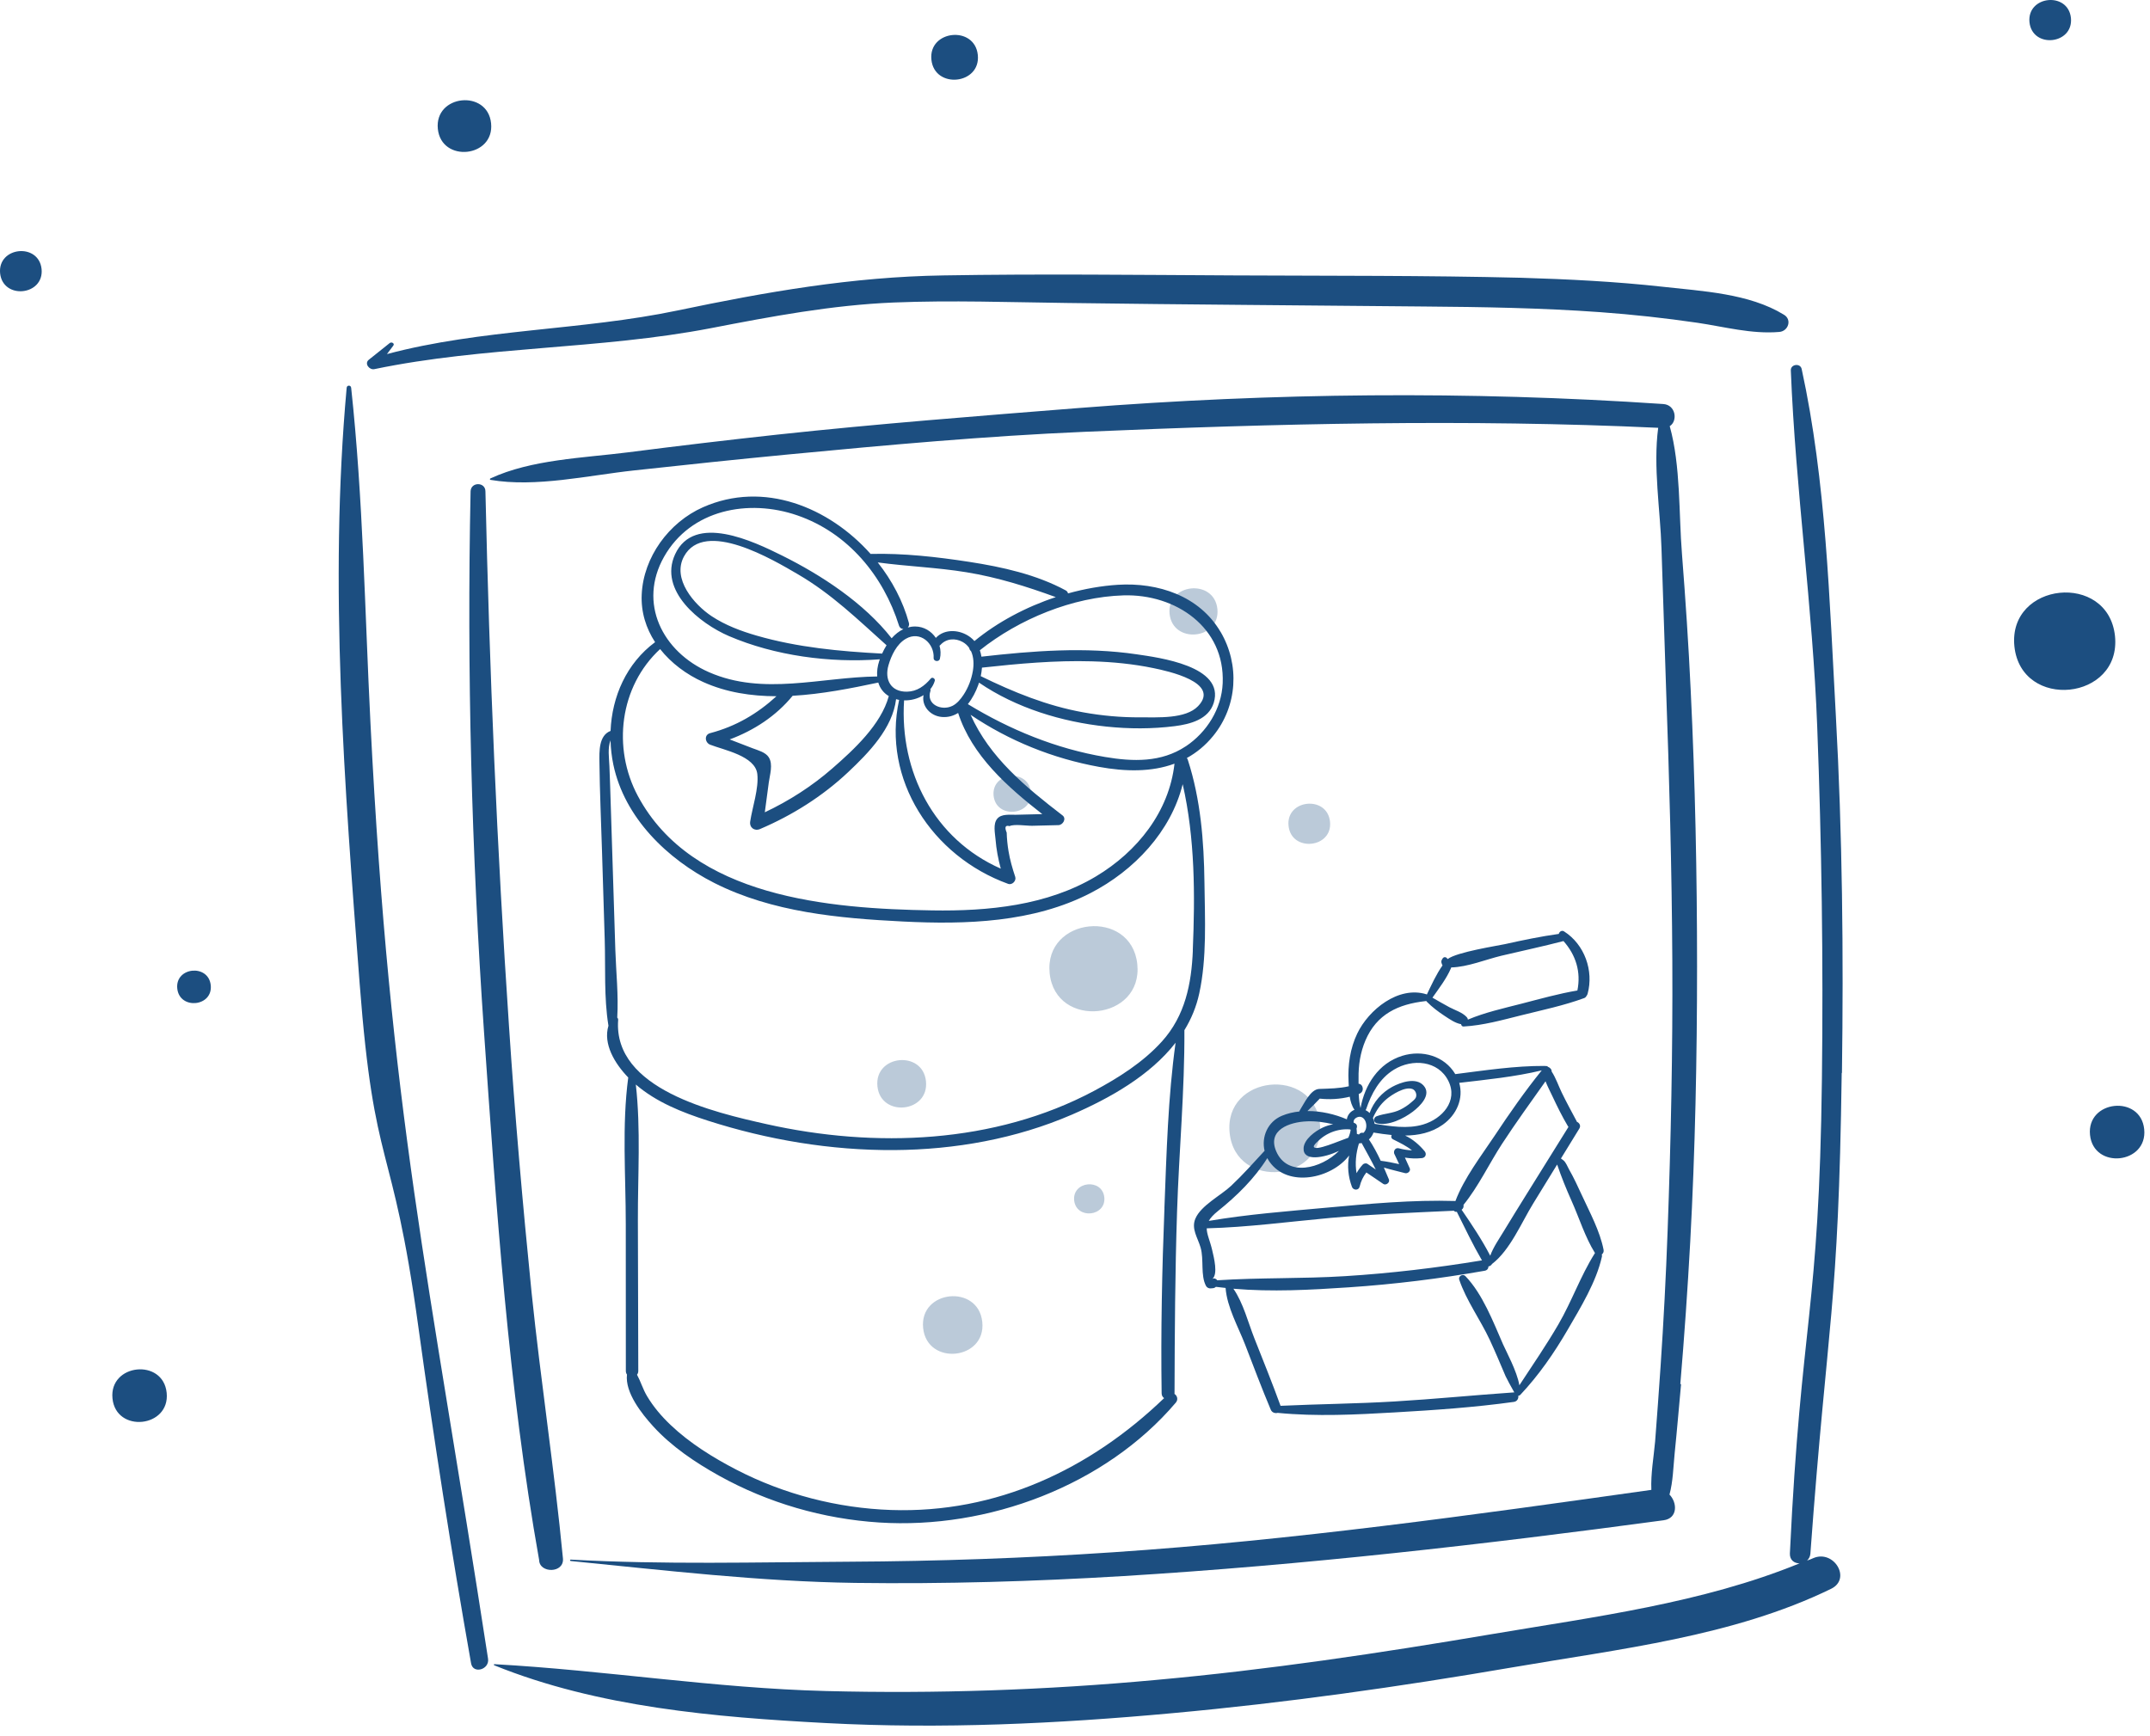 <svg width="187" height="151" viewBox="0 0 187 151" fill="none" xmlns="http://www.w3.org/2000/svg">
<g opacity="0.3">
<path d="M114.799 97.746C114.266 92.706 106.418 93.505 106.951 98.566C107.483 103.607 115.331 102.808 114.799 97.746Z" fill="#1C4E80"/>
<path d="M96.05 104.16C95.865 102.48 93.263 102.746 93.427 104.427C93.612 106.107 96.214 105.84 96.05 104.16Z" fill="#1C4E80"/>
<path d="M85.436 115C85.087 111.68 79.944 112.213 80.292 115.532C80.641 118.852 85.784 118.319 85.436 115Z" fill="#1C4E80"/>
<path d="M115.68 71.478C115.434 69.162 111.828 69.531 112.074 71.847C112.319 74.162 115.926 73.793 115.68 71.478Z" fill="#1C4E80"/>
<path d="M98.918 83.874C98.406 78.977 90.784 79.756 91.296 84.674C91.808 89.571 99.431 88.792 98.918 83.874Z" fill="#1C4E80"/>
<path d="M80.538 94.058C80.251 91.333 76.031 91.763 76.317 94.509C76.604 97.234 80.825 96.804 80.538 94.058Z" fill="#1C4E80"/>
<path d="M89.657 68.895C89.431 66.826 86.214 67.154 86.419 69.223C86.644 71.293 89.862 70.965 89.657 68.895Z" fill="#1C4E80"/>
<path d="M105.885 52.974C105.599 50.31 101.459 50.741 101.726 53.404C102.013 56.068 106.152 55.638 105.885 52.974Z" fill="#1C4E80"/>
</g>
<path d="M183.955 55.331C183.361 49.716 174.632 50.618 175.206 56.232C175.8 61.847 184.529 60.945 183.955 55.331Z" fill="#1C4E80"/>
<path d="M18.329 85.698C18.124 83.833 15.214 84.12 15.419 86.005C15.624 87.87 18.534 87.583 18.329 85.698Z" fill="#1C4E80"/>
<path d="M85.047 4.78C84.78 2.198 80.744 2.608 81.01 5.19C81.276 7.772 85.313 7.362 85.047 4.78Z" fill="#1C4E80"/>
<path d="M186.496 98.238C186.189 95.205 181.476 95.697 181.783 98.73C182.091 101.762 186.804 101.271 186.496 98.238Z" fill="#1C4E80"/>
<path d="M14.497 121.167C14.19 118.134 9.477 118.626 9.784 121.659C10.091 124.691 14.804 124.2 14.497 121.167Z" fill="#1C4E80"/>
<path d="M180.123 1.563C179.877 -0.752 176.291 -0.383 176.517 1.932C176.763 4.247 180.349 3.879 180.123 1.563Z" fill="#1C4E80"/>
<path d="M3.617 23.406C3.371 21.09 -0.215 21.459 0.01 23.775C0.256 26.09 3.842 25.721 3.617 23.406Z" fill="#1C4E80"/>
<path d="M42.713 10.723C42.406 7.751 37.775 8.223 38.082 11.214C38.389 14.185 43.02 13.714 42.713 10.723Z" fill="#1C4E80"/>
<path d="M30.541 33.733C30.521 33.487 30.172 33.487 30.152 33.733C28.595 50.843 29.967 68.445 31.279 85.534C32.57 102.357 34.086 98.689 36.381 115.389C37.733 125.183 39.25 134.957 40.971 144.69C41.135 145.674 42.61 145.244 42.446 144.28C37.242 110.471 33.943 97.049 32.221 62.892C31.73 53.158 31.586 43.405 30.541 33.713V33.733Z" fill="#1C4E80"/>
<path d="M32.549 32.115C42.2 30.107 52.138 30.414 61.83 28.549C67.117 27.525 72.342 26.541 77.731 26.316C82.772 26.111 87.812 26.295 92.833 26.357C103.18 26.5 113.528 26.562 123.876 26.664C128.978 26.705 134.08 26.787 139.183 27.156C142.01 27.361 144.818 27.668 147.625 28.078C149.981 28.426 152.358 29.082 154.756 28.877C155.534 28.816 155.883 27.812 155.165 27.381C152.133 25.517 148.055 25.332 144.592 24.943C140.515 24.492 136.396 24.287 132.298 24.164C123.999 23.959 115.68 24 107.381 23.959C98.939 23.918 90.497 23.816 82.055 23.959C74.125 24.082 66.646 25.394 58.921 27.012C50.601 28.754 41.872 28.611 33.656 30.803C33.84 30.557 34.024 30.311 34.209 30.066C34.352 29.881 34.065 29.717 33.901 29.84C33.287 30.332 32.693 30.803 32.078 31.295C31.668 31.623 32.119 32.197 32.549 32.115Z" fill="#1C4E80"/>
<path d="M160.206 93.341C160.35 82.973 160.247 72.584 159.674 62.216C159.12 52.257 158.833 41.868 156.702 32.094C156.579 31.562 155.739 31.684 155.76 32.217C156.17 42.565 157.665 52.851 158.055 63.199C158.444 73.404 158.588 83.608 158.465 93.812C158.219 114.446 156.661 114.528 155.678 135.142C155.657 135.716 156.067 136.003 156.518 136.003C148.055 139.466 138.671 140.654 129.696 142.17C120.024 143.81 110.291 145.264 100.517 146.146C90.989 147.027 81.399 147.354 71.83 147.109C62.158 146.863 52.63 145.305 43 144.773C42.938 144.773 42.938 144.855 43 144.875C52.016 148.522 62.179 149.383 71.83 149.895C81.891 150.428 91.952 149.957 101.972 149.035C111.869 148.133 121.704 146.74 131.499 145.059C140.761 143.461 150.74 142.375 159.264 138.216C161.067 137.335 159.489 134.773 157.706 135.552C157.543 135.634 157.358 135.695 157.174 135.757C157.317 135.613 157.44 135.429 157.461 135.162C158.977 114.426 159.899 114.119 160.186 93.341H160.206Z" fill="#1C4E80"/>
<path d="M42.221 42.749C42.221 41.909 40.951 41.909 40.93 42.749C40.602 58.445 41.012 74.1 42.098 89.776C43.164 105.041 44.209 120.635 46.893 135.716C46.914 136.884 49.086 136.884 48.963 135.572C48.225 127.868 47.036 120.184 46.237 112.459C45.459 104.734 44.782 97.009 44.27 89.263C43.225 73.793 42.569 58.261 42.221 42.749Z" fill="#1C4E80"/>
<path d="M146.15 120.389C146.498 116.27 146.785 112.151 147.011 108.033C147.441 100.041 147.605 92.05 147.605 84.059C147.605 76.067 147.441 68.055 147.052 60.064C146.867 56.109 146.601 52.155 146.293 48.2C146.007 44.675 146.191 40.536 145.228 37.074C145.945 36.623 145.761 35.209 144.654 35.147C127.729 34 110.722 34.164 93.817 35.496C85.067 36.192 76.318 36.869 67.589 37.811C63.265 38.282 58.942 38.795 54.639 39.348C50.766 39.84 46.217 39.963 42.652 41.622C42.59 41.643 42.611 41.745 42.652 41.745C46.606 42.422 51.155 41.356 55.13 40.926C59.618 40.434 64.105 39.963 68.593 39.532C77.158 38.713 85.723 37.934 94.329 37.565C110.947 36.848 127.585 36.438 144.224 37.217C143.773 40.598 144.408 44.389 144.511 47.708C144.634 51.663 144.777 55.617 144.9 59.593C145.187 67.584 145.412 75.596 145.453 83.587C145.494 91.415 145.33 99.242 145.044 107.07C144.9 111.024 144.695 114.979 144.429 118.913C144.285 121.065 144.121 123.237 143.958 125.388C143.835 126.761 143.568 128.216 143.63 129.609C128.077 131.802 112.443 133.994 96.788 135.039C89.165 135.552 81.543 135.818 73.9 135.859C65.847 135.9 57.671 136.125 49.639 135.675C49.557 135.675 49.557 135.777 49.639 135.798C57.917 136.617 66.031 137.58 74.371 137.703C82.158 137.806 89.924 137.58 97.69 137.109C113.447 136.146 129.061 134.363 144.695 132.253C145.925 132.089 145.904 130.736 145.207 130.019C145.515 128.872 145.535 127.663 145.658 126.413C145.863 124.425 146.027 122.417 146.212 120.43L146.15 120.389Z" fill="#1C4E80"/>
<path d="M139.317 109.132C139.433 109.043 139.509 108.897 139.474 108.723C139.157 107.093 138.274 105.472 137.579 103.962C137.23 103.206 136.882 102.446 136.467 101.724C136.322 101.47 136.206 101.12 135.976 100.937C135.892 100.869 135.826 100.819 135.766 100.782C136.297 99.917 136.831 99.052 137.362 98.184C137.523 97.924 137.372 97.685 137.152 97.589C137.142 97.567 137.136 97.543 137.124 97.521C136.69 96.7 136.24 95.887 135.835 95.047C135.558 94.474 135.323 93.773 134.958 93.215C134.968 93.036 134.82 92.871 134.644 92.812C134.644 92.812 134.638 92.806 134.638 92.803C134.578 92.741 134.49 92.726 134.408 92.741C134.392 92.735 134.374 92.729 134.355 92.729C131.753 92.716 129.157 93.116 126.576 93.442C125.634 91.858 123.704 91.312 121.966 91.848C119.892 92.49 118.71 94.365 118.336 96.386C118.336 96.396 118.336 96.402 118.336 96.408C118.239 96.036 118.198 95.599 118.179 95.165C118.198 95.159 118.217 95.153 118.236 95.147C118.701 94.97 118.572 94.3 118.163 94.279C118.163 94.108 118.163 93.947 118.163 93.804C118.144 92.676 118.317 91.56 118.76 90.516C119.738 88.222 121.608 87.357 123.987 87.09C124.009 87.09 124.031 87.081 124.053 87.075C124.065 87.1 124.078 87.124 124.103 87.146C124.565 87.614 125.102 88.02 125.652 88.38C126.092 88.668 126.561 89.003 127.082 89.099C127.092 89.201 127.174 89.307 127.29 89.3C129.018 89.204 130.656 88.736 132.328 88.321C134.144 87.868 136.024 87.475 137.78 86.83C137.878 86.796 137.944 86.725 137.988 86.641C138.029 86.591 138.063 86.529 138.085 86.455C138.632 84.453 137.824 82.162 136.039 81.027C135.835 80.897 135.624 81.052 135.58 81.244C134.006 81.464 132.441 81.79 130.895 82.134C130.285 82.27 126.715 82.816 125.91 83.433C125.888 83.395 125.869 83.374 125.816 83.324C125.712 83.228 125.555 83.256 125.48 83.371C125.332 83.597 125.329 83.659 125.426 83.907C125.439 83.935 125.454 83.96 125.467 83.984C124.926 84.744 124.502 85.686 124.103 86.517C124.087 86.508 124.072 86.498 124.053 86.492C121.614 85.745 119.034 87.856 118.053 89.902C117.431 91.198 117.22 92.657 117.293 94.08C117.299 94.213 117.305 94.353 117.312 94.499C116.463 94.694 115.658 94.697 114.741 94.731C113.983 94.759 113.424 96.014 113.056 96.585C113.034 96.622 113.022 96.656 113.019 96.69C112.491 96.746 111.978 96.864 111.504 97.062C110.253 97.583 109.703 98.903 109.989 100.112C109.034 101.144 108.106 102.195 107.076 103.162C106.186 103.999 104.455 104.867 103.971 106.011C103.593 106.901 104.175 107.666 104.423 108.525C104.728 109.569 104.401 110.946 104.898 111.873C104.967 112.003 105.14 112.096 105.284 112.083C105.356 112.077 105.429 112.071 105.498 112.065C105.605 112.055 105.686 112.012 105.752 111.947C106.032 111.984 106.315 112.012 106.598 112.043C106.717 113.701 107.701 115.44 108.292 116.962C109.024 118.856 109.737 120.759 110.526 122.632C110.636 122.895 110.91 122.97 111.13 122.911C114.511 123.242 117.924 123.066 121.309 122.87C124.766 122.672 128.245 122.433 131.674 121.956C131.966 121.916 132.095 121.643 132.054 121.423C132.117 121.423 132.177 121.398 132.23 121.345C133.846 119.628 135.175 117.7 136.357 115.67C137.482 113.732 138.843 111.516 139.33 109.318C139.345 109.25 139.336 109.191 139.317 109.136V109.132ZM126.199 84.242C126.212 84.214 126.218 84.186 126.221 84.161C127.648 84.127 129.238 83.467 130.58 83.144C132.378 82.717 134.194 82.335 135.986 81.867C137.058 83.07 137.526 84.546 137.196 86.167C135.558 86.442 133.94 86.901 132.337 87.314C130.756 87.72 129.172 88.07 127.673 88.699C127.664 88.625 127.632 88.55 127.579 88.491C127.196 88.07 126.573 87.89 126.074 87.627C125.571 87.363 125.084 87.069 124.59 86.79C125.143 86.005 125.822 85.116 126.196 84.239L126.199 84.242ZM134.424 94.065C134.597 94.514 134.832 94.954 135.021 95.36C135.436 96.244 135.87 97.127 136.369 97.967C136.385 97.992 136.401 98.014 136.42 98.035C135.181 100.019 133.943 102.006 132.711 103.993C132.067 105.035 131.416 106.073 130.785 107.121C130.37 107.809 129.886 108.488 129.615 109.238C128.893 107.846 128.013 106.532 127.126 105.239C127.271 105.146 127.324 104.973 127.29 104.815C128.585 103.227 129.534 101.21 130.637 99.517C131.847 97.66 133.148 95.872 134.424 94.065ZM118.82 96.501C119.269 95.153 119.98 93.826 121.24 93.054C122.827 92.081 125.093 92.242 125.979 94.043C126.831 95.776 125.442 97.326 123.789 97.822C122.412 98.234 120.945 97.973 119.559 97.766C119.54 97.589 119.486 97.415 119.414 97.251C119.694 96.625 120.052 96.073 120.586 95.624C121.048 95.233 122.192 94.496 122.846 94.737C123.119 94.84 123.267 95.221 123.138 95.494C123.069 95.642 122.846 95.81 122.73 95.912C122.456 96.151 122.145 96.355 121.818 96.52C121.139 96.867 120.423 96.851 119.735 97.106C119.445 97.214 119.427 97.632 119.747 97.716C120.756 97.98 122.098 97.301 122.877 96.712C123.496 96.244 124.556 95.227 123.804 94.421C123.132 93.696 121.821 94.158 121.099 94.545C120.19 95.035 119.464 95.859 119.125 96.823C119.021 96.721 118.902 96.638 118.773 96.576C118.789 96.554 118.804 96.532 118.814 96.501H118.82ZM121.287 100.407C121.422 100.695 121.557 100.983 121.693 101.272C121.161 101.154 120.627 101.045 120.09 100.98C119.788 100.339 119.455 99.706 119.065 99.123C119.251 98.959 119.383 98.751 119.464 98.525C119.98 98.609 120.511 98.689 121.042 98.739C120.976 98.869 120.995 99.034 121.171 99.12C121.781 99.427 122.321 99.684 122.811 100.075C122.428 100.056 122.051 100.001 121.664 99.895C121.347 99.808 121.165 100.156 121.281 100.407H121.287ZM119.662 101.743C119.42 101.578 119.181 101.414 118.939 101.25C118.82 101.169 118.619 101.206 118.528 101.309C118.314 101.544 118.138 101.795 117.987 102.059C117.846 101.194 117.934 100.332 118.198 99.468C118.273 99.468 118.352 99.455 118.43 99.436C118.848 100.205 119.276 100.962 119.662 101.743ZM117.965 97.236C118.308 97.04 118.622 97.202 118.764 97.552C118.877 97.837 118.867 98.212 118.672 98.46C118.644 98.497 118.616 98.528 118.584 98.556C118.437 98.504 118.276 98.569 118.198 98.693C118.141 98.683 118.078 98.665 118.016 98.637C118.016 98.485 118.009 98.333 117.987 98.175C118.06 98.026 118.041 97.822 117.871 97.729C117.827 97.704 117.78 97.682 117.733 97.657C117.714 97.496 117.78 97.341 117.962 97.236H117.965ZM117.478 98.28C117.447 98.516 117.374 98.748 117.274 98.975C116.485 99.241 114.389 100.187 114.269 99.756C114.228 99.61 114.719 99.195 114.829 99.096C115.046 98.906 115.3 98.742 115.561 98.612C116.124 98.33 116.762 98.203 117.39 98.249C117.418 98.259 117.447 98.268 117.478 98.28ZM114.785 95.574C115.671 95.667 116.545 95.618 117.396 95.407C117.462 95.825 117.582 96.225 117.811 96.544C117.742 96.572 117.673 96.606 117.607 96.65C117.362 96.808 117.183 97.084 117.145 97.375C116.105 96.926 114.892 96.647 113.716 96.653C114.084 96.306 114.436 95.943 114.785 95.577V95.574ZM113.653 97.549C114.442 97.518 115.206 97.623 115.954 97.806C115.636 97.862 115.325 97.958 115.02 98.104C114.386 98.404 113.433 99.105 113.383 99.867C113.305 101.076 115.143 100.738 116.46 100.122C114.888 101.687 111.985 102.403 111.01 100.177C110.184 98.293 112.167 97.611 113.653 97.552V97.549ZM105.919 105.363C107.572 104.043 109.106 102.536 110.228 100.748C110.284 100.856 110.344 100.962 110.416 101.064C112.013 103.333 115.794 102.555 117.343 100.521C117.17 101.423 117.258 102.363 117.588 103.252C117.701 103.556 118.17 103.584 118.254 103.237C118.368 102.763 118.556 102.366 118.842 101.997C119.332 102.329 119.819 102.66 120.31 102.992C120.545 103.153 120.913 102.871 120.803 102.604C120.662 102.263 120.517 101.916 120.363 101.569C120.973 101.755 121.601 101.895 122.211 102.056C122.437 102.115 122.717 101.876 122.617 101.64C122.481 101.327 122.337 101.014 122.195 100.704C122.683 100.782 123.17 100.8 123.672 100.748C123.993 100.717 124.106 100.385 123.911 100.149C123.468 99.616 122.877 99.092 122.211 98.786C123.371 98.773 124.502 98.541 125.483 97.846C126.699 96.985 127.309 95.568 126.919 94.201C129.32 93.919 131.746 93.68 134.097 93.116C132.626 94.936 131.284 96.864 129.993 98.81C128.836 100.549 127.343 102.48 126.589 104.48C122.855 104.365 119.071 104.722 115.36 105.062C111.956 105.376 108.509 105.636 105.136 106.212C105.281 105.952 105.529 105.676 105.928 105.357L105.919 105.363ZM105.875 111.377C105.781 111.237 105.58 111.157 105.435 111.265C105.957 110.868 105.589 109.418 105.426 108.726C105.237 107.924 104.957 107.375 104.957 106.857C108.537 106.764 112.113 106.278 115.677 105.955C119.269 105.63 122.852 105.493 126.451 105.326C126.517 105.403 126.614 105.444 126.715 105.416C126.718 105.428 126.718 105.441 126.727 105.456C127.428 106.863 128.107 108.289 128.899 109.65C128.886 109.65 128.874 109.65 128.861 109.65C124.93 110.298 120.973 110.769 116.997 111.017C113.295 111.25 109.577 111.135 105.878 111.377H105.875ZM138.689 109.064C137.475 110.995 136.699 113.23 135.543 115.214C134.487 117.027 133.299 118.76 132.149 120.511C131.954 119.306 130.979 117.52 130.728 116.944C129.873 114.988 128.952 112.567 127.45 111.008C127.23 110.778 126.818 111.026 126.919 111.324C127.529 113.131 128.757 114.808 129.568 116.547C130.055 117.595 130.499 118.658 130.951 119.721C131.011 119.864 131.476 120.728 131.709 121.131C131.69 121.131 131.674 121.131 131.655 121.131C128.195 121.37 124.747 121.714 121.284 121.919C117.984 122.117 114.681 122.142 111.378 122.297C110.661 120.319 109.869 118.37 109.096 116.411C108.559 115.05 108.138 113.357 107.277 112.111C110.605 112.4 113.996 112.214 117.315 111.99C121.278 111.724 125.219 111.237 129.125 110.549C129.361 110.509 129.461 110.344 129.461 110.171C129.59 110.152 129.71 110.069 129.776 109.954C131.35 108.751 132.34 106.34 133.349 104.703C134.047 103.572 134.741 102.437 135.436 101.306C135.8 102.384 136.218 103.413 136.696 104.483C137.359 105.965 137.868 107.632 138.729 109.012C138.714 109.03 138.695 109.043 138.682 109.064H138.689Z" fill="#1C4E80"/>
<path d="M106.155 54.962C104.316 51.84 100.73 50.653 97.223 50.873C95.796 50.963 94.332 51.224 92.892 51.623C92.87 51.518 92.811 51.425 92.698 51.363C90.146 49.981 87.163 49.32 84.309 48.88C81.493 48.446 78.577 48.115 75.723 48.189C72.106 44.125 66.421 41.788 61.141 44.128C58.168 45.446 55.962 48.477 55.814 51.713C55.742 53.254 56.191 54.658 56.977 55.864C54.494 57.702 53.227 60.597 53.105 63.585C52.074 63.979 52.124 65.365 52.137 66.326C52.165 68.892 52.282 71.459 52.36 74.022C52.439 76.589 52.517 79.152 52.596 81.719C52.671 84.18 52.524 86.774 52.916 89.204C52.916 89.214 52.923 89.217 52.923 89.226C52.436 90.823 53.476 92.53 54.642 93.736C54.086 97.905 54.428 102.282 54.428 106.482C54.428 110.744 54.428 115.006 54.434 119.269C54.434 119.393 54.472 119.495 54.532 119.575C54.349 121.156 55.836 123.007 56.804 124.073C58.407 125.837 60.472 127.225 62.549 128.382C66.804 130.747 71.6 132.135 76.475 132.448C85.918 133.053 96.117 129.256 102.267 122.021C102.503 121.745 102.38 121.407 102.151 121.259C102.151 121.24 102.157 121.224 102.157 121.206C102.173 115.936 102.204 110.67 102.377 105.4C102.547 100.146 103.043 94.877 103.015 89.62C103.609 88.65 104.055 87.586 104.307 86.421C104.983 83.312 104.797 79.927 104.759 76.765C104.715 73.173 104.429 69.546 103.314 66.105C103.292 66.04 103.263 65.988 103.226 65.944C104.062 65.482 104.835 64.859 105.517 64.022C107.632 61.434 107.849 57.829 106.158 54.959L106.155 54.962ZM84.058 49.782C86.767 50.226 89.278 51.016 91.83 51.946C89.237 52.801 86.764 54.116 84.753 55.768C84.646 55.647 84.529 55.532 84.391 55.43C83.508 54.767 82.175 54.661 81.396 55.492C81.006 54.912 80.368 54.506 79.599 54.5C79.372 54.5 79.159 54.531 78.957 54.587C79.052 54.491 79.099 54.354 79.052 54.184C78.543 52.315 77.597 50.514 76.343 48.927C78.907 49.274 81.5 49.364 84.058 49.782ZM86.588 73.018C86.657 73.886 86.817 74.732 87.044 75.566C81.245 73.011 78.234 67.138 78.634 60.929C79.225 60.944 79.834 60.786 80.328 60.473C80.139 61.397 80.893 62.29 81.927 62.373C82.458 62.417 82.93 62.277 83.335 62.023C84.539 65.74 87.616 68.446 90.655 70.823C89.885 70.842 89.115 70.86 88.348 70.879C87.836 70.891 87.094 70.78 86.729 71.232C86.359 71.691 86.547 72.491 86.588 73.015V73.018ZM82.814 61.416C81.886 61.865 80.526 61.279 80.928 60.104C80.947 60.045 80.94 59.996 80.918 59.956C81.091 59.742 81.226 59.5 81.305 59.224C81.358 59.038 81.094 58.864 80.959 59.026C80.422 59.664 79.765 60.157 78.885 60.172C77.471 60.197 76.915 59.115 77.279 57.866C77.524 57.023 77.986 56.034 78.788 55.569C80.029 54.85 81.277 55.966 81.204 57.24C81.189 57.547 81.676 57.612 81.748 57.312C81.839 56.927 81.82 56.537 81.717 56.174C81.745 56.155 81.77 56.137 81.795 56.106C82.298 55.545 83.078 55.486 83.728 55.848C83.973 55.985 84.159 56.165 84.3 56.369C84.313 56.475 84.372 56.577 84.46 56.651C84.696 57.169 84.712 57.795 84.617 58.365C84.492 59.1 84.215 59.825 83.803 60.448C83.558 60.817 83.238 61.214 82.82 61.416H82.814ZM66.87 65.885C66.578 65.43 65.921 65.272 65.453 65.092C64.793 64.835 64.13 64.58 63.467 64.326C65.585 63.539 67.505 62.283 68.941 60.529C71.471 60.386 74.014 59.884 76.374 59.382C76.38 59.382 76.383 59.376 76.39 59.376C76.534 59.863 76.836 60.275 77.304 60.557C76.632 63.037 74.262 65.219 72.383 66.856C70.61 68.399 68.643 69.661 66.521 70.665C66.638 69.8 66.751 68.932 66.867 68.067C66.952 67.429 67.257 66.49 66.867 65.885H66.87ZM76.723 56.859C73.046 56.664 69.375 56.323 65.827 55.3C64.45 54.903 63.083 54.392 61.886 53.598C60.371 52.587 58.432 50.356 59.491 48.406C61.276 45.12 67.257 48.71 69.391 49.953C72.332 51.664 74.614 53.899 77.109 56.134C76.962 56.369 76.833 56.614 76.723 56.859ZM57.763 48.428C60.085 44.333 65.091 43.366 69.35 44.835C73.769 46.36 76.833 50.105 78.191 54.419C78.253 54.621 78.414 54.717 78.577 54.729C78.187 54.912 77.845 55.191 77.552 55.526C75.155 52.461 71.456 50.033 68.002 48.319C65.569 47.114 60.377 44.603 58.715 48.226C57.263 51.394 60.877 54.249 63.407 55.337C67.398 57.048 72.188 57.687 76.525 57.355C76.509 57.404 76.487 57.454 76.471 57.501C76.321 57.959 76.261 58.421 76.295 58.849C71.399 58.902 66.386 60.544 61.672 58.48C57.609 56.701 55.475 52.464 57.763 48.428ZM57.414 56.465C58.382 57.69 59.702 58.675 61.166 59.333C63.165 60.234 65.33 60.563 67.533 60.569C65.871 62.085 64.029 63.182 61.77 63.778C61.226 63.92 61.311 64.608 61.77 64.785C62.983 65.256 65.685 65.761 65.868 67.33C66.012 68.576 65.434 70.234 65.249 71.468C65.17 71.992 65.619 72.33 66.11 72.119C68.929 70.916 71.547 69.264 73.772 67.169C75.563 65.482 77.634 63.353 77.939 60.824C78.011 60.842 78.077 60.864 78.153 60.879C78.168 60.882 78.187 60.882 78.203 60.886C76.688 67.804 81.063 74.49 87.682 76.889C88.037 77.019 88.414 76.623 88.301 76.279C88.056 75.541 87.842 74.803 87.716 74.034C87.628 73.504 87.575 72.971 87.559 72.435C87.358 71.954 87.44 71.766 87.807 71.868C88.197 71.666 89.319 71.849 89.775 71.837C90.535 71.818 91.296 71.799 92.059 71.781C92.452 71.772 92.779 71.214 92.415 70.935C89.2 68.464 86.079 65.901 84.419 62.184C87.776 64.453 91.576 65.984 95.589 66.713C97.871 67.128 100.149 67.175 102.154 66.434C101.686 70.615 98.926 74.084 95.325 76.241C91.082 78.78 85.944 79.279 81.082 79.199C72.119 79.053 60.217 78.089 55.481 69.249C53.243 65.07 53.888 59.723 57.417 56.462L57.414 56.465ZM101.28 105.094C101.07 110.456 100.957 115.834 101.035 121.203C101.035 121.401 101.126 121.541 101.252 121.627C94.813 127.821 86.673 131.67 77.512 131.36C72.845 131.202 68.2 130 64.061 127.861C62.012 126.801 59.991 125.545 58.319 123.955C57.53 123.205 56.823 122.374 56.27 121.441C55.921 120.856 55.726 120.183 55.406 119.591C55.471 119.51 55.516 119.402 55.516 119.265C55.509 114.901 55.493 110.537 55.481 106.172C55.468 102.279 55.742 98.234 55.302 94.347C57.077 95.878 59.331 96.771 61.546 97.484C66.767 99.161 72.269 100.084 77.766 100.05C83.062 100.016 88.373 99.068 93.232 96.966C96.516 95.543 100.026 93.572 102.248 90.711C101.588 95.46 101.463 100.314 101.277 105.094H101.28ZM103.751 82.673C103.631 85.587 103.081 88.355 101.067 90.593C99.439 92.4 97.289 93.761 95.146 94.905C86.506 99.508 76.094 99.901 66.669 97.791C62.159 96.78 53.312 94.768 53.765 88.727C53.771 88.64 53.737 88.575 53.686 88.526C53.803 86.588 53.583 84.57 53.52 82.642C53.451 80.488 53.385 78.334 53.316 76.176C53.249 74.124 53.187 72.072 53.121 70.02C53.086 68.892 53.051 67.764 53.004 66.635C52.976 65.919 52.838 65.089 53.102 64.404C53.121 65.117 53.202 65.829 53.35 66.533C54.318 71.127 58.017 74.732 62.128 76.812C67.162 79.36 72.98 79.887 78.543 80.166C84.03 80.442 89.878 80.259 94.853 77.689C98.656 75.727 101.846 72.336 102.867 68.219C103.942 72.937 103.945 77.859 103.744 82.676L103.751 82.673ZM103.128 64.927C101.001 66.341 98.537 66.263 96.104 65.851C91.855 65.132 87.836 63.483 84.181 61.254C84.577 60.758 84.878 60.163 85.076 59.615C85.105 59.54 85.127 59.463 85.152 59.385C88.379 61.589 92.349 62.798 96.221 63.207C98.194 63.415 100.212 63.421 102.182 63.17C103.518 62.999 105.121 62.587 105.567 61.143C106.557 57.938 100.771 57.203 98.864 56.921C94.382 56.261 89.841 56.62 85.362 57.126C85.331 56.936 85.287 56.747 85.224 56.568C88.637 53.849 93.307 51.924 97.716 51.794C102.267 51.658 106.551 54.581 106.346 59.432C106.252 61.648 104.976 63.7 103.128 64.931V64.927ZM85.303 58.818C85.353 58.576 85.391 58.328 85.409 58.08C88.584 57.733 91.773 57.439 94.97 57.532C96.77 57.584 98.568 57.758 100.331 58.124C101.544 58.375 106.183 59.36 104.206 61.428C103.122 62.566 100.661 62.395 99.172 62.404C97.512 62.414 95.856 62.265 94.222 61.97C91.054 61.4 88.172 60.222 85.303 58.821V58.818Z" fill="#1C4E80"/>
</svg>
